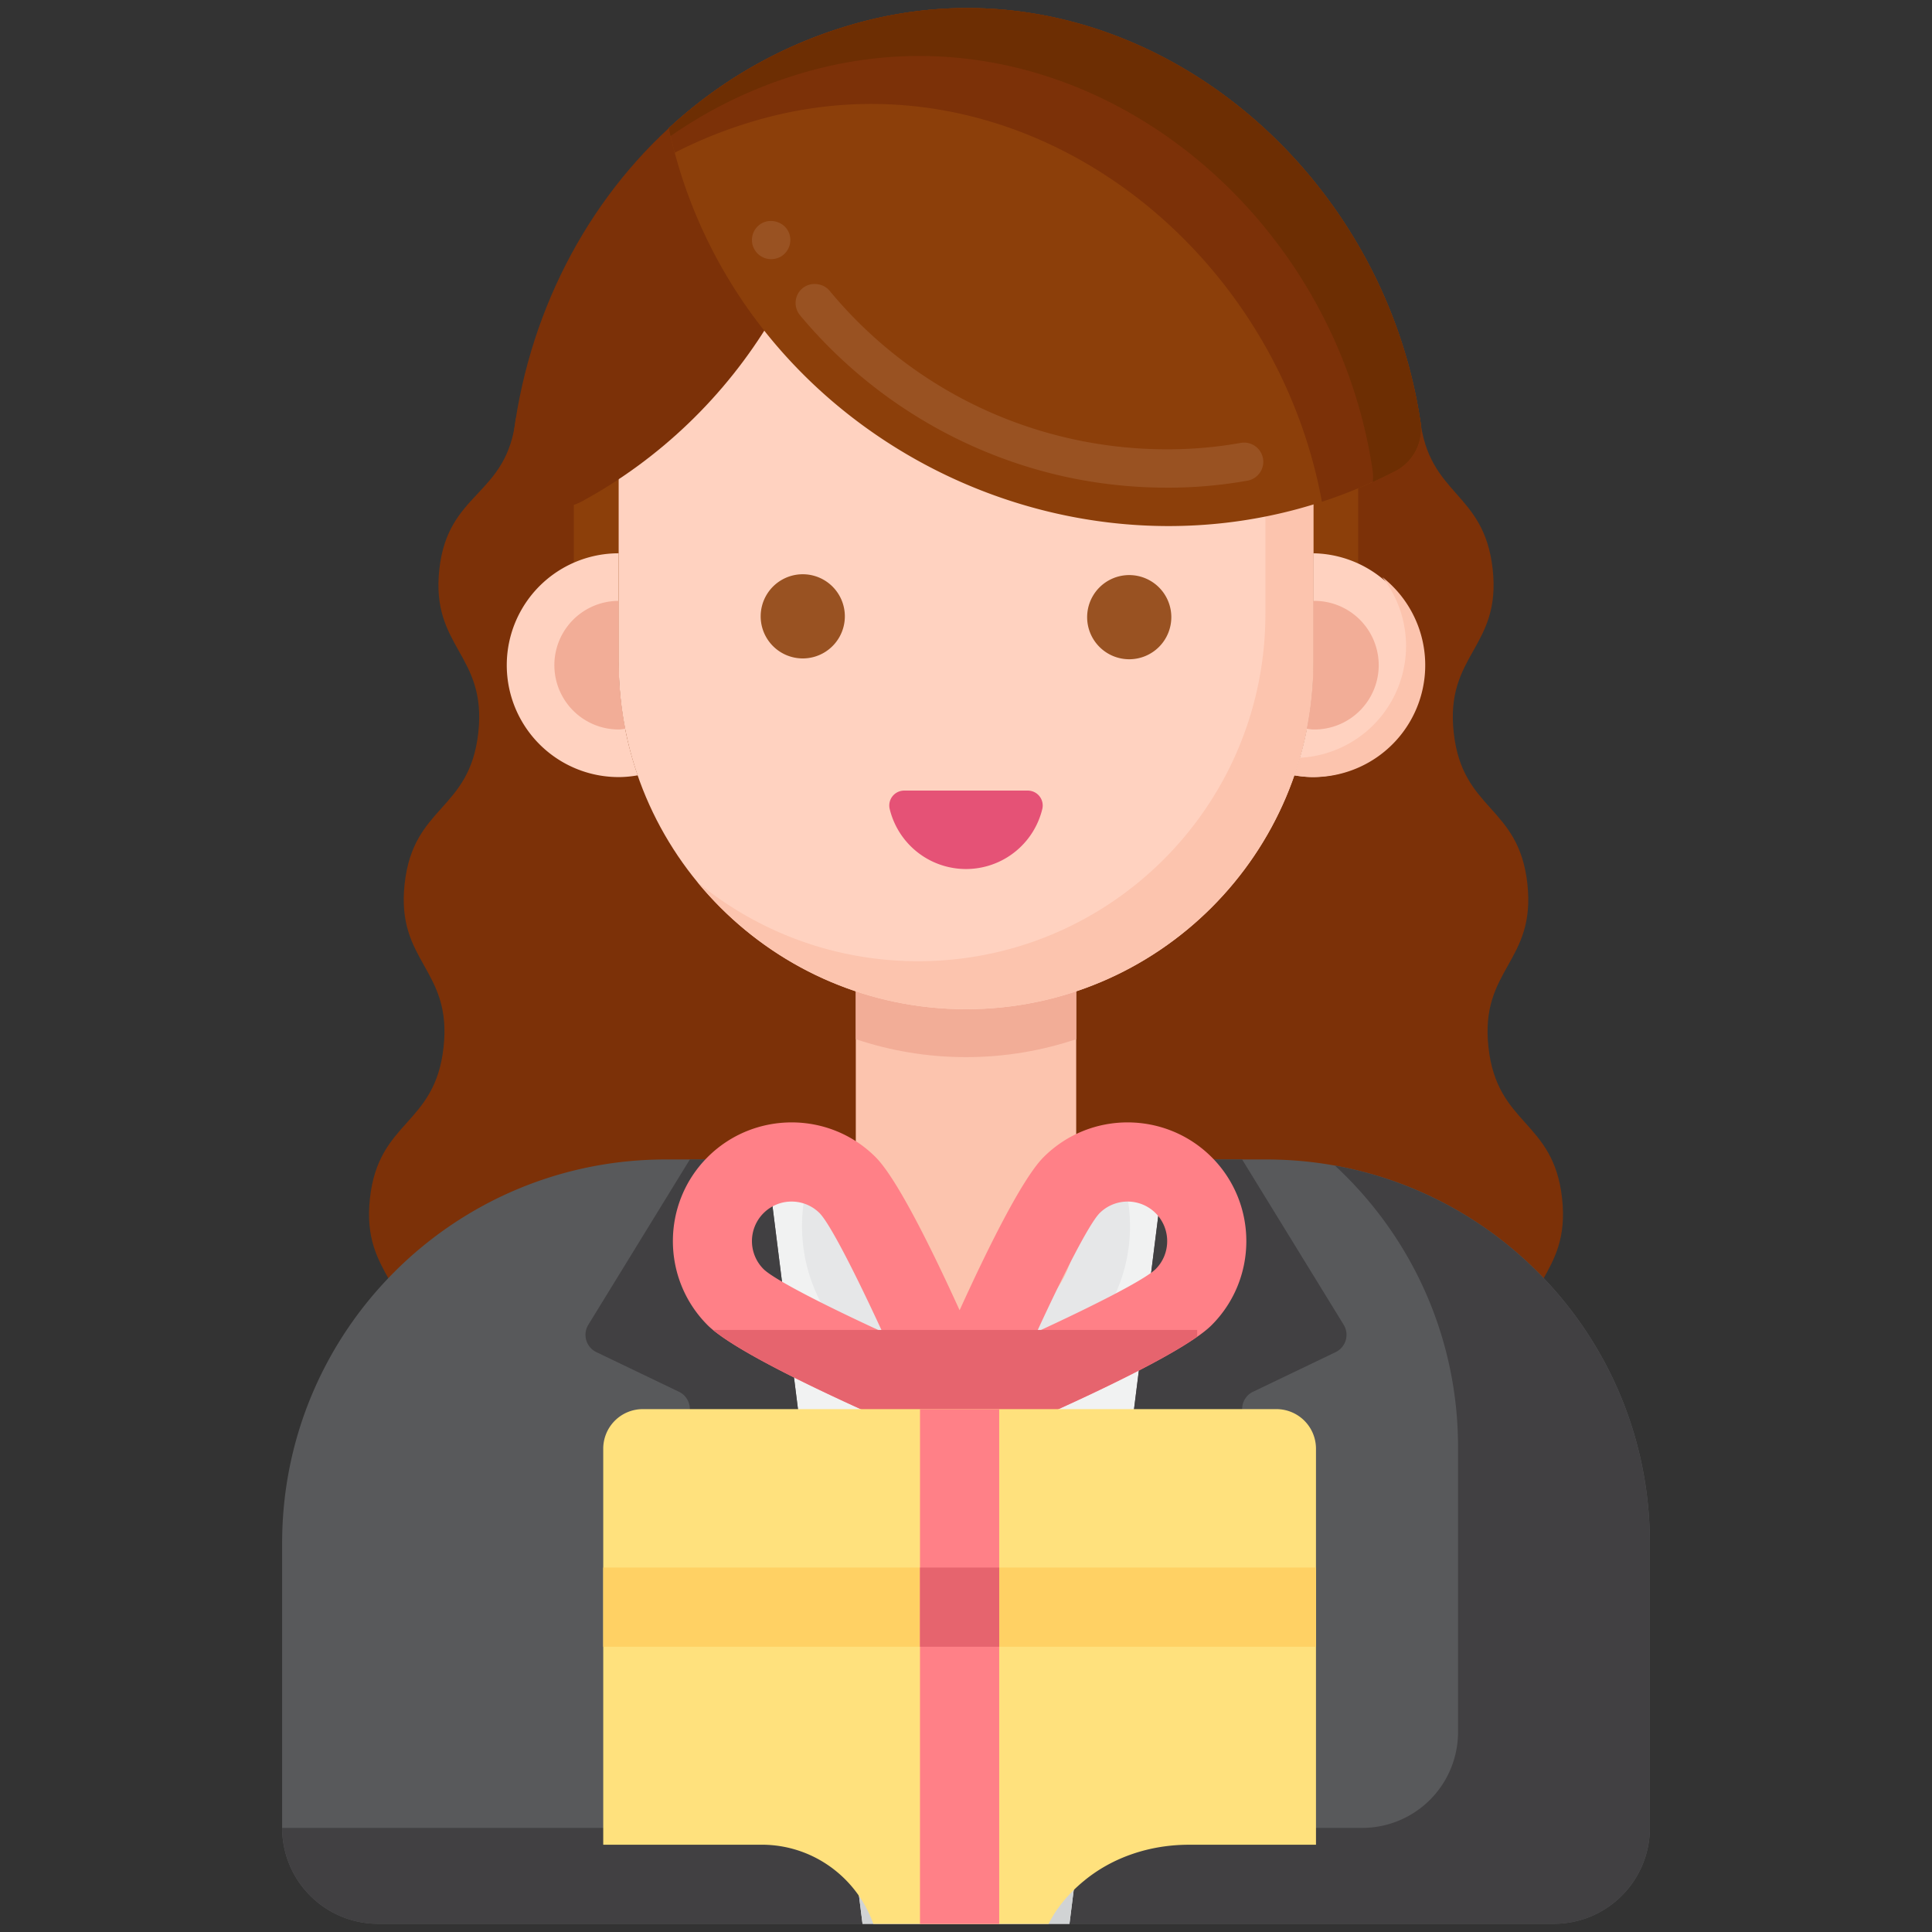 <svg xmlns="http://www.w3.org/2000/svg" fill-rule="evenodd" stroke-linejoin="round" stroke-miterlimit="2" clip-rule="evenodd" viewBox="0 0 120 120"><rect x="0" y="0" width="120" height="120" fill="#333333" stroke="none"/><g fill-rule="nonzero"><path fill="#7c3108" d="M94.607 84.59c-.54-4.885 2.957-5.27 2.417-10.157-.538-4.885-4.035-4.5-4.573-9.385-.54-4.884 2.956-5.27 2.417-10.156-.539-4.886-4.035-4.5-4.575-9.384-.538-4.883 2.958-5.27 2.42-10.153-.54-4.883-3.976-4.498-4.514-9.381H32.04c-.538 4.883-4.212 4.498-4.752 9.381-.538 4.883 2.958 5.27 2.42 10.153-.54 4.884-4.036 4.498-4.575 9.384-.54 4.885 2.957 5.272 2.417 10.156-.538 4.885-4.034 4.5-4.573 9.385-.54 4.886 2.957 5.272 2.417 10.157z"/><path fill="#58595b" d="M102.476 95.843v17.69a5.955 5.955 0 0 1-5.956 5.957H23.48a5.955 5.955 0 0 1-5.956-5.956V95.843c0-13.158 10.667-23.827 23.826-23.827h37.3c13.159 0 23.826 10.67 23.826 23.827z"/><path fill="#414042" d="M82.917 72.4c4.702 4.352 7.645 10.575 7.645 17.487v17.692a5.956 5.956 0 0 1-5.957 5.956h-67.08a5.956 5.956 0 0 0 5.957 5.957h73.036a5.956 5.956 0 0 0 5.957-5.957V95.844c0-11.7-8.436-21.433-19.558-23.445z"/><path fill="#f1f2f2" d="M66.427 119.492H53.573l-5.956-47.476h24.766z"/><path fill="#e6e7e8" d="M50.7 72.016a10.12 10.12 0 0 0-.885 4.142c0 5.626 4.56 10.187 10.185 10.187 5.626 0 10.187-4.561 10.187-10.187 0-1.476-.321-2.875-.886-4.142z"/><path fill="#414042" d="M52.828 113.535 39.01 92.714a1.193 1.193 0 0 1 .22-1.567l3.197-2.72a1.19 1.19 0 0 0-.256-1.982l-5.13-2.462a1.193 1.193 0 0 1-.5-1.698l6.307-10.269h4.77zM67.173 113.535l13.816-20.821a1.193 1.193 0 0 0-.22-1.567l-3.197-2.72a1.19 1.19 0 0 1 .256-1.982l5.131-2.462a1.193 1.193 0 0 0 .5-1.698L77.15 72.016h-4.77z"/><path fill="#8c3f0a" d="M75.362 44.408H44.638a8.998 8.998 0 0 1-8.998-8.997v-6.484h48.72v6.484a8.998 8.998 0 0 1-8.998 8.997z"/><path fill="#fcc4ae" d="M53.155 59.248V76.19a6.85 6.85 0 0 0 1.084 3.697c2.693 4.199 8.83 4.199 11.522 0a6.836 6.836 0 0 0 1.084-3.697V59.248z"/><path fill="#f2ad97" d="M53.155 64.546c2.151.72 4.452 1.115 6.845 1.115s4.694-.395 6.845-1.115v-5.298h-13.69z"/><path fill="#ffd2c0" d="M60 62.683c-11.916 0-21.574-9.66-21.574-21.574v-11.2c0-11.915 9.66-21.574 21.574-21.574s21.574 9.66 21.574 21.574v11.198c0 11.916-9.66 21.576-21.574 21.576z"/><path fill="#fcc4ae" d="M73.692 13.237a21.485 21.485 0 0 1 4.904 13.694v11.198c0 11.916-9.66 21.574-21.574 21.574-5.2 0-9.968-1.84-13.692-4.902 3.956 4.812 9.953 7.88 16.67 7.88 11.915 0 21.574-9.658 21.574-21.574V29.91c0-6.717-3.07-12.715-7.882-16.672z"/><path fill="#ffd2c0" d="M38.426 41.109v-6.743a6.95 6.95 0 0 0 0 13.9c.405 0 .8-.042 1.184-.108a21.557 21.557 0 0 1-1.184-7.05zM81.574 34.366v6.743c0 2.468-.42 4.838-1.183 7.049a7.07 7.07 0 0 0 1.183.106 6.95 6.95 0 0 0 0-13.898z"/><path fill="#fcc4ae" d="M85.857 35.843a6.951 6.951 0 0 1-5.122 11.223c-.106.367-.22.731-.344 1.092.384.065.778.108 1.183.108a6.95 6.95 0 0 0 4.283-12.423z"/><path fill="#995222" d="M52.475 38.282a2.614 2.614 0 1 1-5.228 0 2.614 2.614 0 0 1 5.228 0zM72.752 38.282a2.614 2.614 0 1 1-5.227 0 2.614 2.614 0 0 1 5.227 0z"/><path fill="#f2ad97" d="M38.426 41.109v-3.787a3.993 3.993 0 0 0 0 7.987c.141 0 .273-.028.41-.042a21.605 21.605 0 0 1-.41-4.158zM81.577 41.109v-3.787a3.994 3.994 0 1 1 0 7.987c-.14 0-.272-.028-.41-.042.264-1.346.41-2.734.41-4.158z"/><path fill="#7c3108" d="M52.264 4.025c.037 11.455-6.37 21.812-16.124 27.119-2.063 1.123-4.596-.493-4.39-2.833.7-7.95 4.234-15.225 9.788-20.35 3-2.778 6.59-4.92 10.638-6.21.057.752.088 1.507.088 2.274z"/><path fill="#8c3f0a" d="M86.673 29.255C68.587 38.59 45.85 27.935 41.538 7.96a28.16 28.16 0 0 1 10.57-6.186C68.92-3.683 85.677 9.112 88.23 26.215a2.946 2.946 0 0 1-1.557 3.04z"/><path fill="#7c3108" d="M88.23 26.214C85.677 9.112 68.921-3.683 52.108 1.775a28.16 28.16 0 0 0-10.57 6.186c.11.516.234 1.023.37 1.525a27.887 27.887 0 0 1 4.243-1.754c16.481-5.352 32.908 6.84 35.955 23.433a30.916 30.916 0 0 0 4.565-1.91 2.945 2.945 0 0 0 1.56-3.04z"/><path fill="#6d2e03" d="M88.23 26.214C85.677 9.112 68.921-3.683 52.108 1.775a28.16 28.16 0 0 0-10.57 6.186c.036.165.071.33.11.492a28.081 28.081 0 0 1 7.481-3.7c16.814-5.458 33.57 7.338 36.123 24.44.037.25.04.5.014.743.471-.214.941-.441 1.407-.681a2.946 2.946 0 0 0 1.557-3.04z"/><path fill="#995222" d="M72.496 30.29c-4.442 0-8.731-.97-12.752-2.888a29.855 29.855 0 0 1-10.055-7.822 1.2 1.2 0 0 1-.268-.875c.03-.316.178-.602.43-.805.488-.405 1.269-.327 1.673.155 5.188 6.267 12.83 9.853 20.972 9.853 1.544 0 3.081-.132 4.57-.4a1.194 1.194 0 0 1 1.38.965 1.19 1.19 0 0 1-.964 1.382 28.19 28.19 0 0 1-4.986.436zM47.902 16.097c-.43 0-.828-.227-1.036-.596a1.173 1.173 0 0 1-.12-.904 1.18 1.18 0 0 1 .56-.723c.555-.32 1.311-.107 1.626.442.328.57.126 1.298-.44 1.626a1.217 1.217 0 0 1-.59.155z"/><path fill="#e55276" d="M63.836 49.105a.927.927 0 0 1 .906 1.131 4.876 4.876 0 0 1-9.484 0 .926.926 0 0 1 .906-1.131z"/><path fill="#d1d3d4" d="M66.427 119.492H53.573l-.745-5.957h14.345z"/><g><path fill="#ff8087" d="M75.256 71.872c-2.876-2.874-7.557-2.88-10.436 0-1.335 1.336-3.5 5.733-5.217 9.51-1.717-3.777-3.884-8.174-5.217-9.51-2.877-2.88-7.559-2.874-10.436 0-2.874 2.877-2.874 7.557 0 10.435 2.099 2.1 11.784 6.259 14.702 7.484a2.46 2.46 0 0 0 1.894.002c.003 0 .005 0 .008-.002 2.918-1.225 12.603-5.384 14.702-7.484 2.874-2.878 2.874-7.558 0-10.435zm-27.828 6.957a2.457 2.457 0 0 1 1.742-4.198c.628 0 1.258.24 1.738.72.657.675 2.231 3.766 3.894 7.373-3.608-1.661-6.7-3.24-7.374-3.895zm24.35-.002c-.675.656-3.766 2.234-7.374 3.897 1.663-3.608 3.237-6.698 3.894-7.373a2.463 2.463 0 0 1 3.48 0c.957.957.957 2.52 0 3.476z"/><path fill="#e6646e" d="M44.294 82.606c2.626 2.172 11.57 6.016 14.358 7.185a2.43 2.43 0 0 0 1.894.002c.003 0 .005 0 .008-.002 2.617-1.098 10.655-4.551 13.805-6.768v-.417z"/><path fill="#ffe17d" d="M67.308 116.84c1.82-1.512 4.166-2.26 6.533-2.26h7.897V89.983a2.459 2.459 0 0 0-2.46-2.46H39.926a2.458 2.458 0 0 0-2.458 2.46v24.595h9.837c3.21 0 5.924 2.057 6.939 4.919H65.13c.447-.901 1.148-1.804 2.177-2.657z"/><path fill="#ffd164" d="M37.468 97.363H81.74v4.919H37.468z"/><path fill="#ff8087" d="M57.143 87.525h4.919V119.5h-4.92z"/><path fill="#e6646e" d="M57.143 97.363h4.919v4.919h-4.92z"/></g></g></svg>